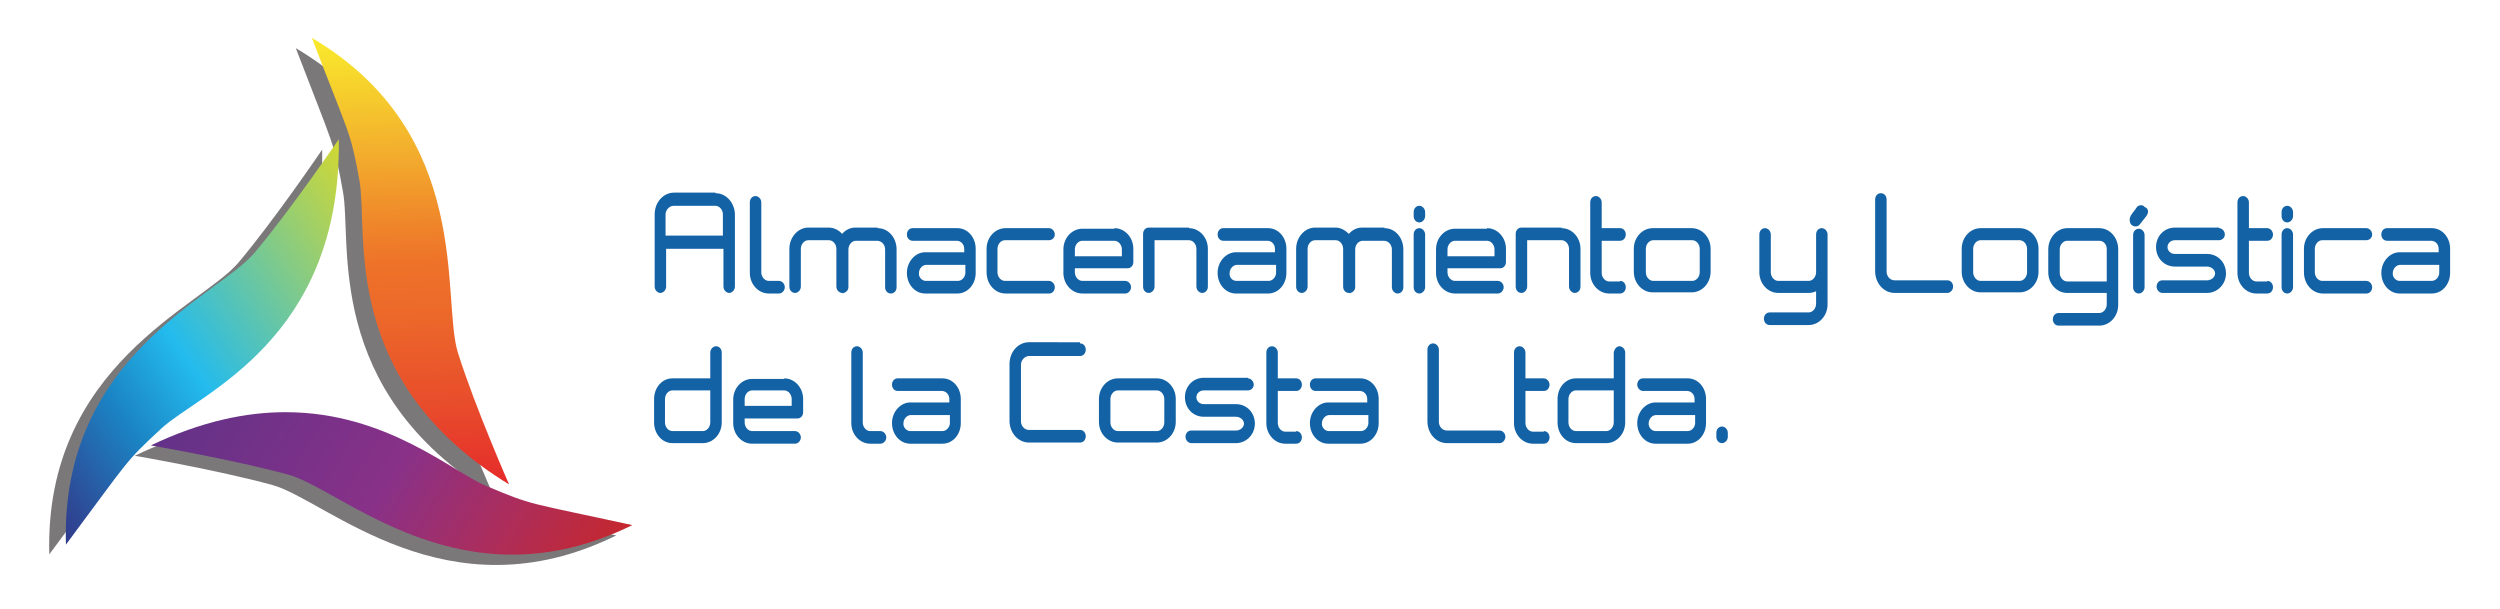 <?xml version="1.0" encoding="utf-8"?>
<!-- Generator: Adobe Illustrator 18.1.1, SVG Export Plug-In . SVG Version: 6.00 Build 0)  -->
<!DOCTYPE svg PUBLIC "-//W3C//DTD SVG 1.1//EN" "http://www.w3.org/Graphics/SVG/1.1/DTD/svg11.dtd">
<svg version="1.1" id="Capa_1" xmlns="http://www.w3.org/2000/svg" xmlns:xlink="http://www.w3.org/1999/xlink" x="0px" y="0px"
	 viewBox="0 0 436.1 106.2" enable-background="new 0 0 436.1 106.2" xml:space="preserve">
<g>
	<g>
		<g opacity="0.6">
			<g>
				<defs>
					<rect id="SVGID_1_" x="8.6" y="8.3" width="98.9" height="90.2"/>
				</defs>
				<clipPath id="SVGID_2_">
					<use xlink:href="#SVGID_1_"  overflow="visible"/>
				</clipPath>
				<path clip-path="url(#SVGID_2_)" fill="#231E21" d="M86,86.3c0,0-5.9-13.4-8.9-22.9c-3-9.4,2.9-38.2-25.5-55
					c6.7,17.5,6.6,16.1,8.2,24.9C61.5,42.1,56.2,68.1,86,86.3"/>
				<path clip-path="url(#SVGID_2_)" fill="#231E21" d="M23.5,79.5c0,0,14.5,2.5,24,5.1c9.5,2.6,30.4,23.4,60,8.8
					c-18.3-4-17.1-3.3-25.4-6.8C73.9,83.1,55,64.4,23.5,79.5"/>
				<path clip-path="url(#SVGID_2_)" fill="#231E21" d="M56.2,26.1c0,0-8.2,12.1-14.6,19.7c-6.4,7.6-33.9,17.9-33,50.9
					c11.2-15,10.1-14.2,16.7-20.3C31.9,70.4,56.8,61,56.2,26.1"/>
			</g>
		</g>
	</g>
	<g>
		<defs>
			<path id="SVGID_3_" d="M62.7,31.5c1.6,8.8-3.7,34.8,26.1,53c0,0-5.9-13.4-8.9-22.9c-3-9.4,2.9-38.2-25.5-55
				C61.1,24.1,61.1,22.7,62.7,31.5"/>
		</defs>
		<clipPath id="SVGID_4_">
			<use xlink:href="#SVGID_3_"  overflow="visible"/>
		</clipPath>
		
			<linearGradient id="SVGID_5_" gradientUnits="userSpaceOnUse" x1="-97.112" y1="470.248" x2="-96.269" y2="470.248" gradientTransform="matrix(2.816 93.513 -93.513 2.816 44318.395 7763.622)">
			<stop  offset="0" style="stop-color:#F8E92C"/>
			<stop  offset="2.244849e-002" style="stop-color:#F8E42C"/>
			<stop  offset="0.254" style="stop-color:#F3AD2D"/>
			<stop  offset="0.417" style="stop-color:#EF842A"/>
			<stop  offset="0.497" style="stop-color:#EE7229"/>
			<stop  offset="0.614" style="stop-color:#EC682A"/>
			<stop  offset="0.821" style="stop-color:#E84B2B"/>
			<stop  offset="1" style="stop-color:#E5292B"/>
		</linearGradient>
		<polygon clip-path="url(#SVGID_4_)" fill="url(#SVGID_5_)" points="52.1,6.7 54.5,85.6 91.2,84.5 88.8,5.6 		"/>
	</g>
	<g>
		<defs>
			<path id="SVGID_6_" d="M26.3,77.7c0,0,14.5,2.5,24,5.1c9.5,2.6,30.4,23.4,60,8.8c-18.3-4-17.1-3.3-25.4-6.8
				C79,82.4,67.5,71.9,49.8,71.9C42.9,71.9,35.1,73.5,26.3,77.7"/>
		</defs>
		<clipPath id="SVGID_7_">
			<use xlink:href="#SVGID_6_"  overflow="visible"/>
		</clipPath>
		
			<linearGradient id="SVGID_8_" gradientUnits="userSpaceOnUse" x1="-101.656" y1="468.265" x2="-100.813" y2="468.265" gradientTransform="matrix(-79.817 -48.811 48.811 -79.817 -30870.996 32521.533)">
			<stop  offset="0" style="stop-color:#C5272E"/>
			<stop  offset="0.223" style="stop-color:#AE2D59"/>
			<stop  offset="0.5" style="stop-color:#893188"/>
			<stop  offset="1" style="stop-color:#613288"/>
		</linearGradient>
		<polygon clip-path="url(#SVGID_7_)" fill="url(#SVGID_8_)" points="125.6,81.3 49.2,34.6 11.1,96.9 87.5,143.6 		"/>
	</g>
	<g>
		<defs>
			<path id="SVGID_9_" d="M44.4,44.1C38,51.7,10.5,62,11.5,95c11.2-15,10.1-14.2,16.7-20.3c6.6-6.1,31.4-15.4,30.9-50.4
				C59,24.4,50.8,36.5,44.4,44.1"/>
		</defs>
		<clipPath id="SVGID_10_">
			<use xlink:href="#SVGID_9_"  overflow="visible"/>
		</clipPath>
		
			<linearGradient id="SVGID_11_" gradientUnits="userSpaceOnUse" x1="-101.183" y1="473.031" x2="-100.339" y2="473.031" gradientTransform="matrix(77.592 -52.308 52.308 77.592 -16890.562 -41913.797)">
			<stop  offset="0" style="stop-color:#303789"/>
			<stop  offset="8.571331e-002" style="stop-color:#2D4C98"/>
			<stop  offset="0.275" style="stop-color:#1B83C3"/>
			<stop  offset="0.464" style="stop-color:#23BBEE"/>
			<stop  offset="1" style="stop-color:#CED736"/>
		</linearGradient>
		<polygon clip-path="url(#SVGID_10_)" fill="url(#SVGID_11_)" points="25.9,117.7 92.3,72.9 44.3,1.6 -22.2,46.4 		"/>
	</g>
	<path fill="#1362A5" d="M124.8,33.7c1.9,0,3.4,1.7,3.4,3.8V50c0,0.6-0.5,1.1-1,1.1c-0.5,0-1-0.5-1-1.1v-6.6h-10V50
		c0,0.6-0.5,1.1-1,1.1c-0.5,0-1-0.5-1-1.1V37.4c0-2.1,1.5-3.8,3.4-3.8H124.8z M116.1,41.1h10v-3.7c0-0.8-0.6-1.5-1.3-1.5h-7.3
		c-0.7,0-1.4,0.7-1.4,1.5V41.1z"/>
	<path fill="#1362A5" d="M130.8,35.3c0-0.6,0.4-1.1,1-1.1c0.5,0,1,0.5,1,1.1v12.2c0,0.8,0.6,1.5,1.3,1.5h1.8c0.5,0,1,0.5,1,1.1
		c0,0.6-0.5,1.1-1,1.1h-1.8c-1.8,0-3.3-1.6-3.3-3.6V35.3z"/>
	<path fill="#1362A5" d="M153.1,39.8c1.9,0,3.3,1.7,3.3,3.7v6.6c0,0.6-0.4,1.1-1,1.1c-0.6,0-1-0.5-1-1.1v-6.6c0-0.8-0.6-1.5-1.4-1.5
		h-3.7c-0.7,0-1.3,0.7-1.3,1.5v6.6c0,0.5-0.4,0.9-0.8,1c-0.1,0.1-0.2,0-0.3,0c-0.5,0-1-0.5-1-1.1v-6.6c0-0.8-0.6-1.5-1.3-1.5h-3.6
		c-0.7,0-1.3,0.7-1.3,1.5v6.6c0,0.6-0.5,1.1-1,1.1c-0.6,0-1-0.5-1-1.1v-6.6c0-2,1.5-3.7,3.3-3.7h3.6c0.9,0,1.8,0.5,2.3,1.1
		c0.6-0.7,1.4-1.1,2.3-1.1H153.1z"/>
	<path fill="#1362A5" d="M167,39.8c1.8,0,3.2,1.6,3.2,3.6v4.2c0,2-1.4,3.6-3.2,3.6h-5.6c-1.8,0-3.2-1.6-3.2-3.6c0-2,1.5-3.6,3.2-3.6
		h6.8v-0.6c0-0.8-0.6-1.4-1.3-1.4h-7.7c-0.6,0-1-0.5-1-1.1c0-0.6,0.4-1.1,1-1.1H167z M161.5,49h5.6c0.7,0,1.3-0.7,1.3-1.4v-1.4h-6.8
		c-0.7,0-1.3,0.7-1.3,1.4C160.2,48.3,160.8,49,161.5,49"/>
	<path fill="#1362A5" d="M183,39.8c0.5,0,1,0.5,1,1.1c0,0.6-0.5,1-1,1h-7.7c-0.7,0-1.3,0.7-1.3,1.5v4.1c0,0.8,0.6,1.5,1.3,1.5h7.7
		c0.5,0,1,0.5,1,1.1c0,0.6-0.4,1.1-1,1.1h-7.6c-1.8,0-3.3-1.6-3.3-3.7v-4.1c0-2,1.5-3.6,3.3-3.6H183z"/>
	<path fill="#1362A5" d="M194.4,39.8c1.8,0,3.3,1.6,3.3,3.6v2.3c0,0.6-0.4,1.1-1,1.1h-9.2v0.7c0,0.8,0.6,1.5,1.3,1.5h7.5
		c0.5,0,1,0.5,1,1.1c0,0.6-0.5,1.1-1,1.1h-7.5c-1.8,0-3.3-1.6-3.3-3.6v-4.1c0-2,1.5-3.6,3.3-3.6H194.4z M187.5,44.7h8.2v-1.2
		c0-0.8-0.6-1.5-1.3-1.5h-5.6c-0.7,0-1.3,0.7-1.3,1.5V44.7z"/>
	<path fill="#1362A5" d="M207.4,39.8c1.8,0,3.3,1.6,3.3,3.6v6.6c0,0.6-0.4,1.1-1,1.1c-0.5,0-1-0.5-1-1.1v-6.6c0-0.8-0.6-1.5-1.3-1.5
		h-6v8.1c0,0.6-0.5,1.1-1,1.1c-0.6,0-1-0.5-1-1.1v-9.2c0-0.6,0.4-1.1,1-1.1H207.4z"/>
	<path fill="#1362A5" d="M221.2,39.8c1.8,0,3.2,1.6,3.2,3.6v4.2c0,2-1.4,3.6-3.2,3.6h-5.6c-1.8,0-3.2-1.6-3.2-3.6
		c0-2,1.5-3.6,3.2-3.6h6.8v-0.6c0-0.8-0.6-1.4-1.3-1.4h-7.7c-0.6,0-1-0.5-1-1.1c0-0.6,0.4-1.1,1-1.1H221.2z M215.7,49h5.6
		c0.7,0,1.3-0.7,1.3-1.4v-1.4h-6.8c-0.7,0-1.3,0.7-1.3,1.4C214.4,48.3,214.9,49,215.7,49"/>
	<path fill="#1362A5" d="M241.5,39.8c1.9,0,3.3,1.7,3.3,3.7v6.6c0,0.6-0.4,1.1-1,1.1c-0.5,0-1-0.5-1-1.1v-6.6c0-0.8-0.6-1.5-1.4-1.5
		h-3.7c-0.7,0-1.3,0.7-1.3,1.5v6.6c0,0.5-0.4,0.9-0.8,1c-0.1,0.1-0.2,0-0.3,0c-0.6,0-1-0.5-1-1.1v-6.6c0-0.8-0.6-1.5-1.3-1.5h-3.6
		c-0.7,0-1.3,0.7-1.3,1.5v6.6c0,0.6-0.5,1.1-1,1.1c-0.6,0-1-0.5-1-1.1v-6.6c0-2,1.5-3.7,3.3-3.7h3.6c0.9,0,1.7,0.5,2.3,1.1
		c0.6-0.7,1.4-1.1,2.3-1.1H241.5z"/>
	<path fill="#1362A5" d="M246.6,37c0-0.6,0.4-1.1,1-1.1c0.5,0,1,0.5,1,1.1v0.7c0,0.6-0.5,1.1-1,1.1c-0.6,0-1-0.5-1-1.1V37z
		 M248.6,40.9v9.2c0,0.6-0.5,1.1-1,1.1c-0.6,0-1-0.5-1-1.1v-9.2c0-0.6,0.4-1.1,1-1.1C248.1,39.8,248.6,40.3,248.6,40.9"/>
	<path fill="#1362A5" d="M259.4,39.8c1.8,0,3.3,1.6,3.3,3.6v2.3c0,0.6-0.4,1.1-1,1.1h-9.2v0.7c0,0.8,0.6,1.5,1.3,1.5h7.5
		c0.5,0,1,0.5,1,1.1c0,0.6-0.5,1.1-1,1.1h-7.5c-1.8,0-3.3-1.6-3.3-3.6v-4.1c0-2,1.5-3.6,3.3-3.6H259.4z M252.5,44.7h8.2v-1.2
		c0-0.8-0.6-1.5-1.3-1.5h-5.6c-0.7,0-1.3,0.7-1.3,1.5V44.7z"/>
	<path fill="#1362A5" d="M272.4,39.8c1.8,0,3.3,1.6,3.3,3.6v6.6c0,0.6-0.4,1.1-1,1.1c-0.5,0-1-0.5-1-1.1v-6.6c0-0.8-0.6-1.5-1.3-1.5
		h-6v8.1c0,0.6-0.5,1.1-1,1.1c-0.6,0-1-0.5-1-1.1v-9.2c0-0.6,0.4-1.1,1-1.1H272.4z"/>
	<path fill="#1362A5" d="M282.6,49c0.6,0,1,0.5,1,1.1c0,0.6-0.4,1.1-1,1.1h-1.9c-1.8,0-3.3-1.6-3.3-3.6V35.3c0-0.6,0.4-1.1,1-1.1
		c0.5,0,1,0.5,1,1.1v4.5h3.2c0.6,0,1,0.5,1,1.1c0,0.6-0.4,1.1-1,1.1h-3.2v5.6c0,0.8,0.6,1.5,1.3,1.5H282.6z"/>
	<path fill="#1362A5" d="M295.1,39.8c1.8,0,3.3,1.6,3.3,3.6v4c0,2-1.5,3.6-3.3,3.6h-6.8c-1.8,0-3.3-1.6-3.3-3.6v-4
		c0-2,1.5-3.6,3.3-3.6H295.1z M287.1,47.5c0,0.8,0.6,1.5,1.3,1.5h6.8c0.7,0,1.3-0.7,1.3-1.5v-4.1c0-0.8-0.6-1.5-1.3-1.5h-6.8
		c-0.7,0-1.3,0.7-1.3,1.5V47.5z"/>
	<path fill="#1362A5" d="M318.8,53.1c0,2-1.5,3.6-3.3,3.6h-6.8c-0.6,0-1-0.5-1-1.1c0-0.6,0.4-1.1,1-1.1h6.8c0.7,0,1.3-0.7,1.3-1.5
		v-2.2c-0.4,0.2-0.9,0.3-1.3,0.3h-5.3c-1.8,0-3.3-1.6-3.3-3.6v-6.6c0-0.6,0.4-1.1,1-1.1c0.5,0,1,0.5,1,1.1v6.6
		c0,0.8,0.6,1.5,1.3,1.5h5.3c0.7,0,1.3-0.7,1.3-1.5v-6.6c0-0.6,0.4-1.1,1-1.1c0.5,0,1,0.5,1,1.1V53.1z"/>
	<path fill="#1362A5" d="M327.1,34.8c0-0.6,0.4-1.1,1-1.1c0.6,0,1,0.5,1,1.1v12.6c0,0.8,0.6,1.5,1.4,1.5h9.2c0.6,0,1,0.5,1,1.1
		c0,0.6-0.5,1.1-1,1.1h-9.2c-1.9,0-3.4-1.7-3.4-3.8V34.8z"/>
	<path fill="#1362A5" d="M352.3,39.8c1.8,0,3.3,1.6,3.3,3.6v4c0,2-1.5,3.6-3.3,3.6h-6.8c-1.8,0-3.3-1.6-3.3-3.6v-4
		c0-2,1.5-3.6,3.3-3.6H352.3z M344.2,47.5c0,0.8,0.6,1.5,1.3,1.5h6.8c0.7,0,1.3-0.7,1.3-1.5v-4.1c0-0.8-0.6-1.5-1.3-1.5h-6.8
		c-0.7,0-1.3,0.7-1.3,1.5V47.5z"/>
	<path fill="#1362A5" d="M359.1,56.8c-0.6,0-1-0.5-1-1.1c0-0.6,0.4-1.1,1-1.1h7.1c0.7,0,1.3-0.7,1.3-1.5v-2h-6.9
		c-1.8,0-3.3-1.6-3.3-3.6v-4c0-2,1.5-3.7,3.3-3.7h5.6c1.8,0,3.3,1.6,3.3,3.7v9.7c0,2-1.5,3.6-3.3,3.6H359.1z M367.5,49v-5.6
		c0-0.8-0.6-1.4-1.3-1.4h-5.6c-0.7,0-1.3,0.7-1.3,1.5v4.1c0,0.8,0.6,1.5,1.3,1.5H367.5z"/>
	<path fill="#1362A5" d="M374.7,36.9c0,0.3-0.1,0.5-0.3,0.8l-1.1,1.4c-0.2,0.3-0.5,0.4-0.8,0.4c-0.2,0-0.5-0.1-0.7-0.3
		c-0.2-0.2-0.3-0.5-0.3-0.9c0-0.3,0.1-0.5,0.2-0.7c0.3-0.5,0.7-0.9,1-1.4c0.2-0.3,0.5-0.4,0.8-0.4c0.2,0,0.5,0.1,0.6,0.3
		C374.6,36.3,374.7,36.6,374.7,36.9 M374.1,41v9.1c0,0.6-0.5,1.1-1,1.1c-0.6,0-1-0.5-1-1.1V41c0-0.6,0.4-1.1,1-1.1
		C373.6,39.9,374.1,40.4,374.1,41"/>
	<path fill="#1362A5" d="M387.1,39.8c0.5,0,1,0.5,1,1.1c0,0.6-0.5,1-1,1h-7.7c-0.8,0-1.3,0.6-1.3,1.2s0.5,1.2,1.3,1.2h5.6
		c1.9,0,3.3,1.5,3.3,3.4c0,1.9-1.5,3.4-3.3,3.4h-7.8c-0.5,0-1-0.5-1-1.1c0-0.6,0.4-1.1,1-1.1h7.8c0.8,0,1.4-0.6,1.4-1.2
		c0-0.6-0.6-1.2-1.4-1.2h-5.6c-1.9,0-3.3-1.5-3.3-3.4c0-1.9,1.4-3.4,3.3-3.4H387.1z"/>
	<path fill="#1362A5" d="M395.5,49c0.6,0,1,0.5,1,1.1c0,0.6-0.4,1.1-1,1.1h-1.9c-1.8,0-3.3-1.6-3.3-3.6V35.3c0-0.6,0.4-1.1,1-1.1
		c0.5,0,1,0.5,1,1.1v4.5h3.2c0.5,0,1,0.5,1,1.1c0,0.6-0.4,1.1-1,1.1h-3.2v5.6c0,0.8,0.6,1.5,1.3,1.5H395.5z"/>
	<path fill="#1362A5" d="M398,37c0-0.6,0.4-1.1,1-1.1c0.5,0,1,0.5,1,1.1v0.7c0,0.6-0.5,1.1-1,1.1c-0.6,0-1-0.5-1-1.1V37z M400,40.9
		v9.2c0,0.6-0.5,1.1-1,1.1c-0.6,0-1-0.5-1-1.1v-9.2c0-0.6,0.4-1.1,1-1.1C399.5,39.8,400,40.3,400,40.9"/>
	<path fill="#1362A5" d="M412.8,39.8c0.5,0,1,0.5,1,1.1c0,0.6-0.5,1-1,1h-7.7c-0.7,0-1.3,0.7-1.3,1.5v4.1c0,0.8,0.6,1.5,1.3,1.5h7.7
		c0.5,0,1,0.5,1,1.1c0,0.6-0.4,1.1-1,1.1h-7.6c-1.8,0-3.3-1.6-3.3-3.7v-4.1c0-2,1.5-3.6,3.3-3.6H412.8z"/>
	<path fill="#1362A5" d="M424.2,39.8c1.8,0,3.2,1.6,3.2,3.6v4.2c0,2-1.4,3.6-3.2,3.6h-5.6c-1.8,0-3.2-1.6-3.2-3.6
		c0-2,1.5-3.6,3.2-3.6h6.8v-0.6c0-0.8-0.6-1.4-1.3-1.4h-7.7c-0.6,0-1-0.5-1-1.1c0-0.6,0.4-1.1,1-1.1H424.2z M418.6,49h5.6
		c0.7,0,1.3-0.7,1.3-1.4v-1.4h-6.8c-0.7,0-1.3,0.7-1.3,1.4C417.3,48.3,417.9,49,418.6,49"/>
	<path fill="#1362A5" d="M124.9,60.4c0.6,0,1,0.5,1,1.1v12.2c0,2-1.5,3.6-3.3,3.6h-5.3c-1.8,0-3.2-1.6-3.2-3.6v-4.1
		c0-2,1.4-3.6,3.2-3.6h6.6v-4.5C123.9,60.9,124.4,60.4,124.9,60.4 M116,73.7c0,0.8,0.6,1.5,1.3,1.5h5.3c0.7,0,1.3-0.7,1.3-1.5v-5.6
		h-6.6c-0.7,0-1.3,0.7-1.3,1.5V73.7z"/>
	<path fill="#1362A5" d="M136.8,66c1.8,0,3.3,1.6,3.3,3.6v2.3c0,0.6-0.4,1.1-1,1.1h-9.2v0.7c0,0.8,0.6,1.5,1.3,1.5h7.5
		c0.5,0,1,0.5,1,1.1c0,0.6-0.5,1.1-1,1.1h-7.5c-1.8,0-3.3-1.6-3.3-3.6v-4.1c0-2,1.5-3.6,3.3-3.6H136.8z M129.9,70.8h8.2v-1.2
		c0-0.8-0.6-1.5-1.3-1.5h-5.6c-0.7,0-1.3,0.7-1.3,1.5V70.8z"/>
	<path fill="#1362A5" d="M148.5,61.5c0-0.6,0.4-1.1,1-1.1c0.5,0,1,0.5,1,1.1v12.2c0,0.8,0.6,1.5,1.3,1.5h1.8c0.5,0,1,0.5,1,1.1
		c0,0.6-0.5,1.1-1,1.1h-1.8c-1.8,0-3.3-1.6-3.3-3.6V61.5z"/>
	<path fill="#1362A5" d="M164.4,66c1.8,0,3.2,1.6,3.2,3.6v4.2c0,2-1.4,3.6-3.2,3.6h-5.6c-1.8,0-3.2-1.6-3.2-3.6c0-2,1.5-3.6,3.2-3.6
		h6.8v-0.6c0-0.8-0.6-1.4-1.3-1.4h-7.7c-0.6,0-1-0.5-1-1.1c0-0.6,0.4-1.1,1-1.1H164.4z M158.8,75.2h5.6c0.7,0,1.3-0.7,1.3-1.4v-1.4
		h-6.8c-0.7,0-1.3,0.7-1.3,1.4C157.5,74.5,158.1,75.2,158.8,75.2"/>
	<path fill="#1362A5" d="M188.4,59.9c0.6,0,1,0.5,1,1.1c0,0.6-0.4,1.1-1,1.1h-8.9c-0.7,0-1.4,0.7-1.4,1.5v9.9c0,0.8,0.6,1.5,1.4,1.5
		h8.9c0.6,0,1,0.5,1,1.1c0,0.6-0.4,1.1-1,1.1h-8.9c-1.9,0-3.4-1.7-3.4-3.8v-9.9c0-2.1,1.5-3.8,3.4-3.8H188.4z"/>
	<path fill="#1362A5" d="M201.8,66c1.8,0,3.3,1.6,3.3,3.6v4c0,2-1.5,3.6-3.3,3.6H195c-1.8,0-3.3-1.6-3.3-3.6v-4c0-2,1.5-3.6,3.3-3.6
		H201.8z M193.7,73.7c0,0.8,0.6,1.5,1.3,1.5h6.8c0.7,0,1.3-0.7,1.3-1.5v-4.1c0-0.8-0.6-1.5-1.3-1.5H195c-0.7,0-1.3,0.7-1.3,1.5V73.7
		z"/>
	<path fill="#1362A5" d="M217.7,66c0.5,0,1,0.5,1,1.1c0,0.6-0.5,1-1,1H210c-0.8,0-1.3,0.6-1.3,1.2c0,0.6,0.5,1.2,1.3,1.2h5.6
		c1.9,0,3.3,1.5,3.3,3.4c0,1.9-1.5,3.4-3.3,3.4h-7.8c-0.5,0-1-0.5-1-1.1c0-0.6,0.4-1.1,1-1.1h7.8c0.8,0,1.4-0.6,1.4-1.2
		c0-0.6-0.6-1.2-1.4-1.2H210c-1.9,0-3.3-1.5-3.3-3.4c0-1.9,1.4-3.4,3.3-3.4H217.7z"/>
	<path fill="#1362A5" d="M226.1,75.2c0.6,0,1,0.5,1,1.1c0,0.6-0.4,1.1-1,1.1h-1.9c-1.8,0-3.3-1.6-3.3-3.6V61.5c0-0.6,0.4-1.1,1-1.1
		c0.5,0,1,0.5,1,1.1V66h3.2c0.6,0,1,0.5,1,1.1c0,0.6-0.4,1.1-1,1.1h-3.2v5.6c0,0.8,0.6,1.5,1.3,1.5H226.1z"/>
	<path fill="#1362A5" d="M237.3,66c1.8,0,3.2,1.6,3.2,3.6v4.2c0,2-1.4,3.6-3.2,3.6h-5.6c-1.8,0-3.2-1.6-3.2-3.6c0-2,1.5-3.6,3.2-3.6
		h6.8v-0.6c0-0.8-0.6-1.4-1.3-1.4h-7.7c-0.6,0-1-0.5-1-1.1c0-0.6,0.4-1.1,1-1.1H237.3z M231.8,75.2h5.6c0.7,0,1.3-0.7,1.3-1.4v-1.4
		h-6.8c-0.7,0-1.3,0.7-1.3,1.4C230.5,74.5,231.1,75.2,231.8,75.2"/>
	<path fill="#1362A5" d="M249,61c0-0.6,0.4-1.1,1-1.1c0.5,0,1,0.5,1,1.1v12.6c0,0.8,0.6,1.5,1.4,1.5h9.2c0.5,0,1,0.5,1,1.1
		c0,0.6-0.5,1.1-1,1.1h-9.2c-1.9,0-3.4-1.7-3.4-3.8V61z"/>
	<path fill="#1362A5" d="M269.3,75.2c0.6,0,1,0.5,1,1.1c0,0.6-0.4,1.1-1,1.1h-1.9c-1.8,0-3.3-1.6-3.3-3.6V61.5c0-0.6,0.4-1.1,1-1.1
		c0.5,0,1,0.5,1,1.1V66h3.2c0.5,0,1,0.5,1,1.1c0,0.6-0.4,1.1-1,1.1h-3.2v5.6c0,0.8,0.6,1.5,1.3,1.5H269.3z"/>
	<path fill="#1362A5" d="M282.5,60.4c0.5,0,1,0.5,1,1.1v12.2c0,2-1.5,3.6-3.3,3.6h-5.3c-1.8,0-3.2-1.6-3.2-3.6v-4.1
		c0-2,1.4-3.6,3.2-3.6h6.6v-4.5C281.6,60.9,282,60.4,282.5,60.4 M273.6,73.7c0,0.8,0.6,1.5,1.3,1.5h5.3c0.7,0,1.3-0.7,1.3-1.5v-5.6
		h-6.6c-0.7,0-1.3,0.7-1.3,1.5V73.7z"/>
	<path fill="#1362A5" d="M294.4,66c1.8,0,3.2,1.6,3.2,3.6v4.2c0,2-1.4,3.6-3.2,3.6h-5.6c-1.8,0-3.2-1.6-3.2-3.6c0-2,1.5-3.6,3.2-3.6
		h6.8v-0.6c0-0.8-0.6-1.4-1.3-1.4h-7.7c-0.5,0-1-0.5-1-1.1c0-0.6,0.4-1.1,1-1.1H294.4z M288.8,75.2h5.6c0.7,0,1.3-0.7,1.3-1.4v-1.4
		h-6.8c-0.7,0-1.3,0.7-1.3,1.4C287.5,74.5,288.1,75.2,288.8,75.2"/>
	<path fill="#1362A5" d="M299.4,75.5c0-0.6,0.4-1.1,1-1.1c0.5,0,1,0.5,1,1.1v0.7c0,0.6-0.5,1.1-1,1.1c-0.6,0-1-0.5-1-1.1V75.5z"/>
</g>
</svg>

